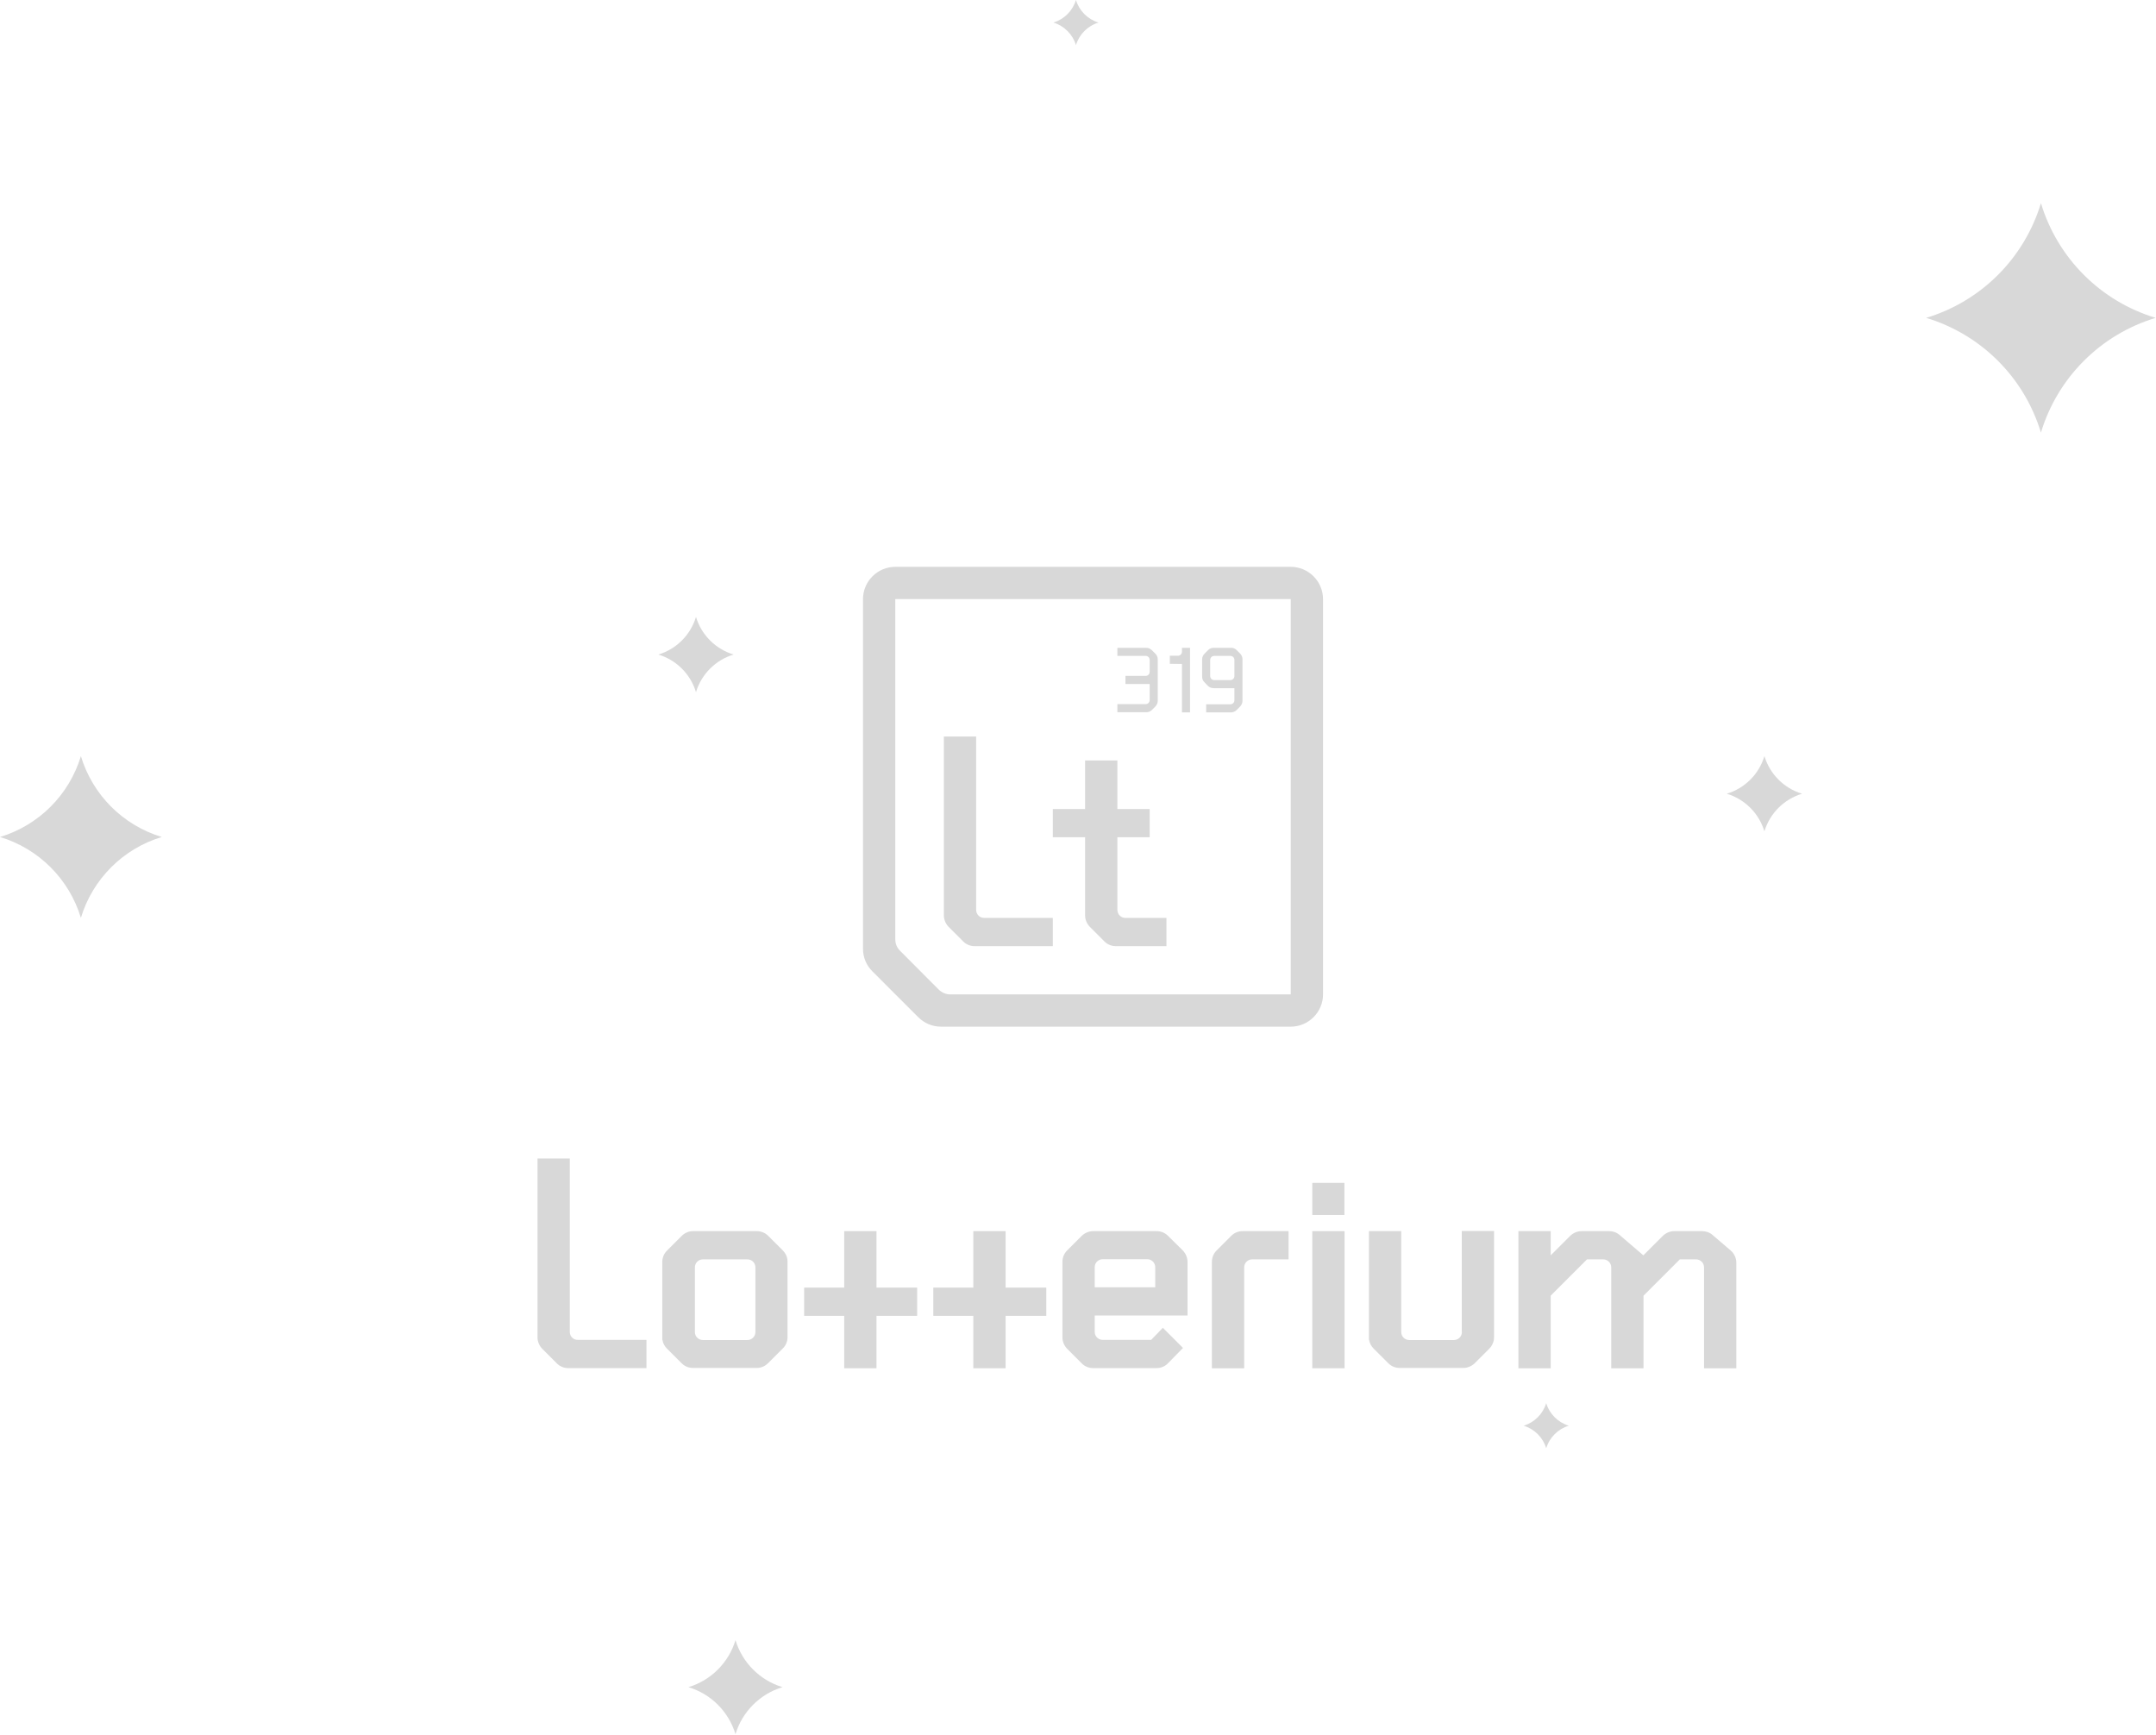 <svg width="722" height="581" viewBox="0 0 722 581" fill="none" xmlns="http://www.w3.org/2000/svg">
<path d="M27.087 307.401C31.011 294.407 41.178 284.239 54.173 280.315C41.178 276.391 31.011 266.223 27.087 253.228C23.163 266.223 12.995 276.391 0 280.315C12.995 284.239 23.163 294.407 27.087 307.401Z" fill="#D8D8D8"/>
<path d="M683.465 68.031C689.031 86.466 703.456 100.89 721.89 106.457C703.456 112.023 689.031 126.447 683.465 144.882C677.898 126.447 663.474 112.023 645.039 106.457C663.474 100.89 677.898 86.466 683.465 68.031Z" fill="#D8D8D8"/>
<path d="M590.866 253.228C592.691 259.272 597.421 264.002 603.465 265.827C597.421 267.652 592.691 272.381 590.866 278.425C589.041 272.381 584.312 267.652 578.268 265.827C584.312 264.002 589.041 259.272 590.866 253.228Z" fill="#D8D8D8"/>
<path d="M233.071 206.614C234.896 212.658 239.625 217.387 245.669 219.213C239.625 221.038 234.896 225.767 233.071 231.811C231.246 225.767 226.516 221.038 220.472 219.213C226.516 217.387 231.246 212.658 233.071 206.614Z" fill="#D8D8D8"/>
<path d="M517.795 469.921C518.89 473.548 521.728 476.385 525.354 477.48C521.728 478.575 518.89 481.413 517.795 485.039C516.7 481.413 513.863 478.575 510.236 477.48C513.863 476.385 516.7 473.548 517.795 469.921Z" fill="#D8D8D8"/>
<path d="M360.315 0C361.41 3.626 364.248 6.464 367.874 7.559C364.248 8.654 361.41 11.492 360.315 15.118C359.22 11.492 356.382 8.654 352.756 7.559C356.382 6.464 359.22 3.626 360.315 0Z" fill="#D8D8D8"/>
<path d="M246.299 549.291C248.58 556.846 254.492 562.758 262.047 565.039C254.492 567.321 248.58 573.232 246.299 580.787C244.018 573.232 238.106 567.321 230.551 565.039C238.106 562.758 244.018 556.846 246.299 549.291Z" fill="#D8D8D8"/>
<path d="M190.811 446.088V388H180V447.871C180 449.33 180.595 450.681 181.568 451.707L186.486 456.625C187.514 457.651 188.865 458.192 190.324 458.192H216.486V448.735H193.514C192 448.789 190.811 447.547 190.811 446.088Z" fill="#D8D8D8"/>
<path d="M412.324 413.883L407.405 418.8C406.378 419.827 405.838 421.178 405.838 422.637V458.246H416.649V424.474C416.649 422.961 417.838 421.772 419.351 421.772H431.513V412.316H416.162C414.703 412.316 413.351 412.856 412.324 413.883Z" fill="#D8D8D8"/>
<path d="M391.135 413.883C390.108 412.856 388.757 412.316 387.297 412.316H366.108C364.649 412.316 363.297 412.91 362.27 413.883L357.351 418.8C356.324 419.827 355.784 421.178 355.784 422.637V447.871C355.784 449.33 356.378 450.681 357.351 451.707L362.27 456.625C363.297 457.651 364.649 458.192 366.108 458.192H387.297C388.757 458.192 390.162 457.597 391.135 456.571L396.162 451.437L389.405 444.683L385.513 448.735H369.297C367.784 448.735 366.595 447.547 366.595 446.034V440.576H397.676V422.637C397.676 421.178 397.081 419.827 396.108 418.8L391.135 413.883ZM386.865 431.12H366.595V424.42C366.595 422.907 367.784 421.718 369.297 421.718H384.162C385.676 421.718 386.865 422.907 386.865 424.42V431.12Z" fill="#D8D8D8"/>
<path d="M450.27 412.316H439.459V458.246H450.27V412.316Z" fill="#D8D8D8"/>
<path d="M450.216 396.159H439.459V406.912H450.216V396.159Z" fill="#D8D8D8"/>
<path d="M579.568 418.8L573.513 413.613C572.541 412.748 571.297 412.316 570 412.316H560.703C559.243 412.316 557.892 412.91 556.865 413.883L550.324 420.421L542.378 413.613C541.405 412.748 540.162 412.316 538.865 412.316H529.676C528.216 412.316 526.865 412.91 525.838 413.883L519.297 420.421V412.316H508.486V458.246H519.297V433.93L531.459 421.772H536.865C538.378 421.772 539.568 422.961 539.568 424.474V458.246H550.378V433.93L562.541 421.772H567.946C569.459 421.772 570.649 422.961 570.649 424.474V458.246H581.459V422.907C581.459 421.286 580.757 419.827 579.568 418.8Z" fill="#D8D8D8"/>
<path d="M489.568 446.088C489.568 447.601 488.378 448.789 486.865 448.789H485.351H473.459H471.946C470.432 448.789 469.243 447.601 469.243 446.088V412.316H458.432V447.871V448.735H458.486C458.649 449.816 459.189 450.843 460 451.653L464.919 456.571C465.946 457.597 467.297 458.138 468.757 458.138H469.243H473.459H485.459H490C491.459 458.138 492.811 457.543 493.838 456.571L498.757 451.653C499.568 450.843 500.054 449.816 500.27 448.735L500.324 447.871V412.262H489.513V446.088H489.568Z" fill="#D8D8D8"/>
<path d="M293.513 412.316H282.703V431.228H269.297V440.684H282.703V458.246H293.513V440.684H307.135V431.228H293.513V412.316Z" fill="#D8D8D8"/>
<path d="M336.757 412.316H325.946V431.228H312.541V440.684H325.946V458.246H336.757V440.684H350.378V431.228H336.757V412.316Z" fill="#D8D8D8"/>
<path d="M262.162 418.8L257.243 413.883C256.216 412.856 254.865 412.316 253.405 412.316H252.919H248.865H236.703H232.649H232.162H232.108C230.649 412.316 229.297 412.91 228.27 413.937L223.351 418.854C222.324 419.881 221.784 421.232 221.784 422.637V447.871V448.735H221.838C222 449.816 222.541 450.843 223.351 451.653L228.27 456.571C229.297 457.597 230.649 458.138 232.108 458.138H232.595H236.649H248.811H252.865H253.351H253.405C254.865 458.138 256.216 457.543 257.243 456.516L262.162 451.599C263.189 450.573 263.73 449.222 263.73 447.817V422.582L263.676 421.718C263.514 420.637 262.973 419.611 262.162 418.8ZM252.973 446.088C252.973 447.601 251.784 448.789 250.27 448.789H248.919H236.757H235.405C233.892 448.789 232.703 447.601 232.703 446.088V424.474C232.703 422.961 233.892 421.772 235.405 421.772H236.757H248.919H250.27C251.784 421.772 252.973 422.961 252.973 424.474V446.088Z" fill="#D8D8D8"/>
<path fill-rule="evenodd" clip-rule="evenodd" d="M299.811 189.838H432.243C438.189 189.838 443.054 194.701 443.054 200.645V333.031C443.054 338.975 438.189 343.838 432.243 343.838H315.108C312.243 343.838 309.541 342.703 307.486 340.65L292.189 325.358C290.135 323.359 289 320.603 289 317.739V200.645C289 194.701 293.865 189.838 299.811 189.838ZM318.243 333.031H432.243V200.645H299.811V314.551C299.811 316.01 300.351 317.361 301.378 318.387L314.405 331.464C315.432 332.437 316.784 333.031 318.243 333.031ZM398.514 238.578H395.811V222.367L391.757 222.313V219.611H394.46C395.216 219.611 395.811 219.017 395.811 218.261V216.964H398.514V238.578ZM404.46 229.662C404.946 230.148 405.649 230.473 406.405 230.473H413.378V234.525C413.378 235.282 412.784 235.876 412.027 235.876H403.919V238.578H412.243C412.946 238.578 413.649 238.308 414.135 237.767L415.27 236.633C415.757 236.146 416.081 235.444 416.081 234.741V220.8C416.081 220.098 415.811 219.395 415.27 218.855L414.135 217.72C413.649 217.234 412.946 216.91 412.243 216.964H406.405C405.703 216.964 405 217.234 404.514 217.774L403.378 218.909C402.892 219.395 402.568 220.098 402.568 220.8V226.636C402.568 227.339 402.838 228.041 403.378 228.527L404.46 229.662ZM405.27 221.016C405.27 220.26 405.865 219.666 406.622 219.666H412.027C412.784 219.666 413.378 220.26 413.378 221.016V226.42C413.378 227.176 412.784 227.771 412.027 227.771H406.622C405.865 227.771 405.27 227.176 405.27 226.42V221.016ZM386.892 236.632L385.757 237.767C385.27 238.254 384.568 238.578 383.865 238.524H374.189V235.822H383.649C384.405 235.822 385 235.228 385 234.471V229.068H376.892V226.366H383.649C384.405 226.366 385 225.771 385 225.015V221.016C385 220.26 384.405 219.665 383.649 219.665H374.189V216.964H383.865C384.568 216.964 385.27 217.288 385.757 217.774L386.892 218.909C387.432 219.395 387.703 220.098 387.703 220.8V234.741C387.703 235.444 387.378 236.146 386.892 236.632ZM322.568 315.308C323.595 316.334 324.946 316.875 326.405 316.875H352.568V307.418H329.595C328.081 307.418 326.892 306.23 326.892 304.717V246.683H316.081V306.554C316.081 308.013 316.676 309.364 317.649 310.39L322.568 315.308ZM363.378 306.554V294.45V280.401H352.568V270.945H363.378V254.68H374.189V270.945H385V280.401H374.189V294.396V304.717C374.189 306.23 375.378 307.418 376.892 307.418H390.622V316.874H374.189H373.703C372.243 316.874 370.892 316.334 369.865 315.307L364.946 310.39C363.973 309.364 363.378 308.013 363.378 306.554Z" fill="url(#paint0_linear_2_76)"/>
<defs>
<linearGradient id="paint0_linear_2_76" x1="358.141" y1="263.788" x2="397.298" y2="287.747" gradientUnits="userSpaceOnUse">
<stop stop-color="#D8D8D8"/>
<stop offset="1" stop-color="#D8D8D8"/>
</linearGradient>
</defs>
</svg>
